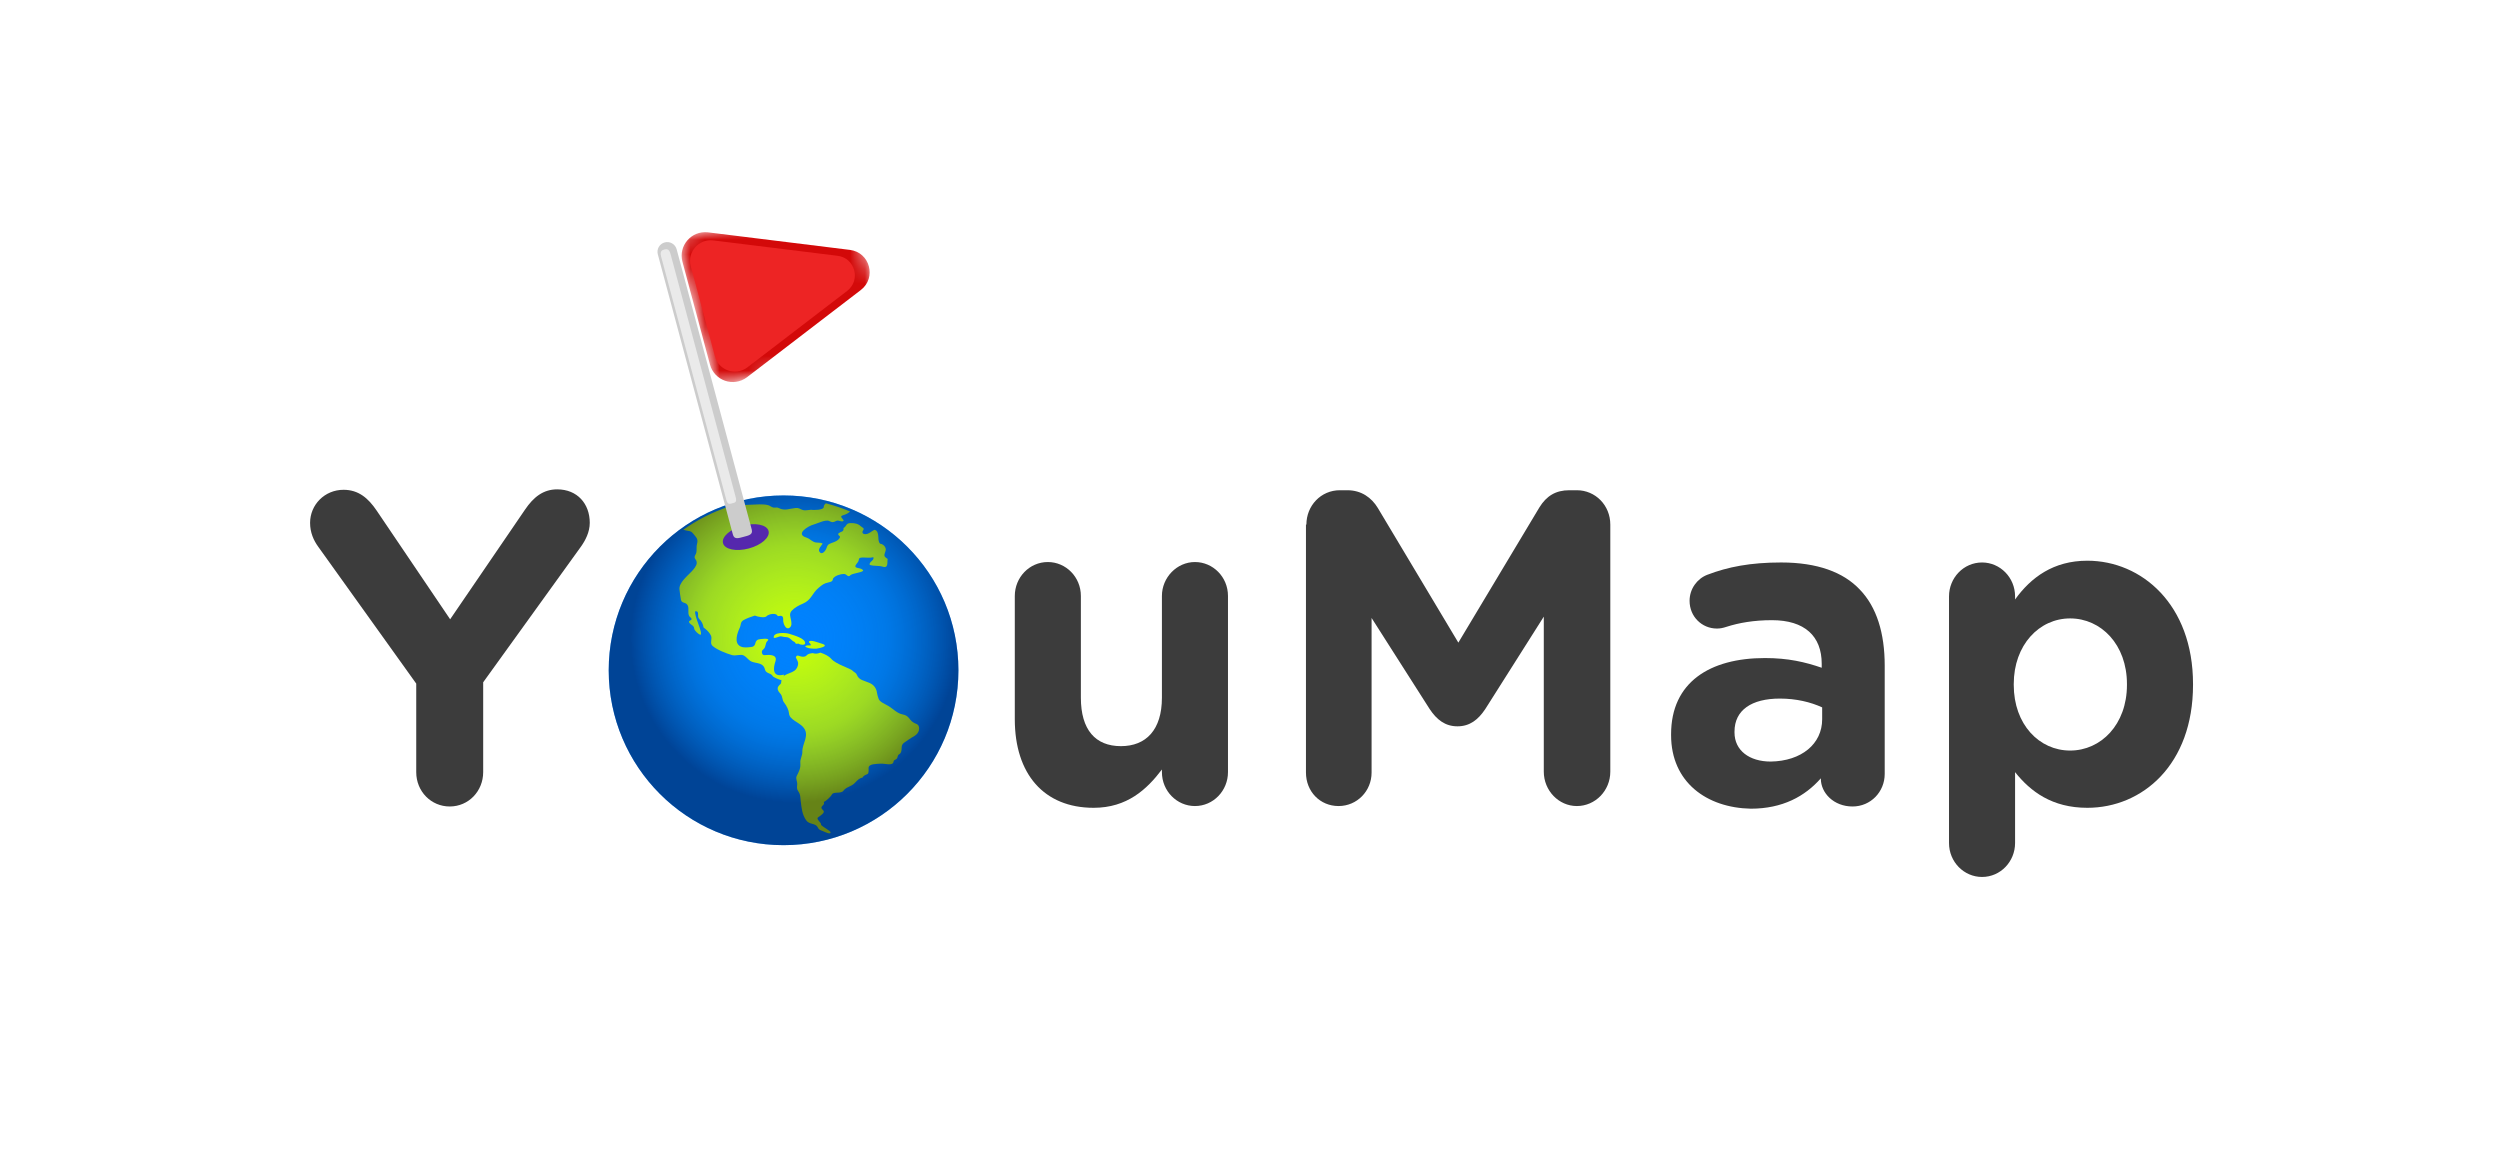 <?xml version="1.0" encoding="UTF-8"?>
<svg xmlns="http://www.w3.org/2000/svg" width="172" height="80" viewBox="0 0 172 80" fill="none">
  <path d="M28.637 47.032L21.91 37.638C21.576 37.183 21.334 36.638 21.334 35.971C21.334 34.729 22.334 33.698 23.637 33.698C24.667 33.698 25.334 34.274 25.91 35.123L30.97 42.607L36.122 35.062C36.698 34.213 37.364 33.668 38.334 33.668C39.728 33.668 40.576 34.668 40.576 35.971C40.576 36.607 40.273 37.183 39.97 37.607L33.243 46.941V53.123C33.243 54.425 32.243 55.486 30.94 55.486C29.667 55.486 28.637 54.456 28.637 53.123V47.032Z" fill="#3C3C3C"></path>
  <path d="M84.485 53.123C84.485 54.395 83.485 55.456 82.212 55.456C80.97 55.456 79.94 54.425 79.94 53.123V52.941C78.909 54.304 77.546 55.577 75.243 55.577C71.818 55.577 69.818 53.244 69.818 49.486V41.001C69.818 39.729 70.818 38.668 72.091 38.668C73.334 38.668 74.364 39.698 74.364 41.001V48.001C74.364 50.213 75.364 51.335 77.121 51.335C78.849 51.335 79.94 50.213 79.94 48.001V41.001C79.94 39.729 80.97 38.668 82.212 38.668C83.455 38.668 84.485 39.698 84.485 41.001V53.123Z" fill="#3C3C3C"></path>
  <path d="M89.88 36.092C89.88 34.789 90.88 33.728 92.183 33.728H92.698C93.668 33.728 94.365 34.244 94.789 34.941L100.334 44.213L105.91 34.91C106.395 34.123 107.031 33.728 107.971 33.728H108.486C109.759 33.728 110.789 34.759 110.789 36.092V53.092C110.789 54.395 109.759 55.456 108.486 55.456C107.244 55.456 106.213 54.395 106.213 53.092V42.425L102.183 48.789C101.698 49.516 101.122 49.971 100.274 49.971C99.425 49.971 98.85 49.516 98.365 48.789L94.365 42.516V53.153C94.365 54.425 93.365 55.456 92.092 55.456C90.819 55.456 89.85 54.456 89.85 53.153V36.092H89.88Z" fill="#3C3C3C"></path>
  <path fill-rule="evenodd" clip-rule="evenodd" d="M114.971 50.516V50.577C114.971 53.819 117.425 55.577 120.456 55.638C122.637 55.638 124.183 54.789 125.274 53.547V53.577C125.274 54.547 126.153 55.486 127.456 55.486C128.698 55.486 129.668 54.486 129.668 53.244V45.789C129.668 43.577 129.122 41.759 127.94 40.547C126.819 39.365 125.031 38.698 122.546 38.698C120.425 38.698 118.88 39.001 117.456 39.547C116.759 39.819 116.243 40.516 116.243 41.335C116.243 42.425 117.092 43.244 118.122 43.244C118.334 43.244 118.516 43.213 118.789 43.123C119.637 42.85 120.668 42.668 121.91 42.668C124.153 42.668 125.334 43.759 125.334 45.668V45.941C124.183 45.547 123.031 45.274 121.425 45.274C117.637 45.274 114.971 46.941 114.971 50.516ZM125.365 48.668V49.486C125.365 51.183 123.94 52.365 121.819 52.395C120.365 52.395 119.334 51.638 119.334 50.395V50.335C119.334 48.85 120.516 48.062 122.456 48.062C123.577 48.062 124.577 48.304 125.365 48.668Z" fill="#3C3C3C"></path>
  <path fill-rule="evenodd" clip-rule="evenodd" d="M136.365 38.698C135.092 38.698 134.092 39.759 134.092 41.032V58.001C134.092 59.304 135.122 60.335 136.365 60.335C137.637 60.335 138.637 59.274 138.637 58.001V53.123C139.698 54.456 141.183 55.577 143.607 55.577C147.395 55.577 150.88 52.608 150.88 47.123V47.062C150.88 41.577 147.334 38.577 143.607 38.577C141.274 38.577 139.728 39.729 138.637 41.244V41.032C138.637 39.729 137.607 38.698 136.365 38.698ZM146.334 47.062V47.123C146.334 49.85 144.546 51.638 142.425 51.638C140.304 51.638 138.546 49.85 138.546 47.123V47.062C138.546 44.365 140.304 42.547 142.425 42.547C144.546 42.547 146.334 44.335 146.334 47.062Z" fill="#3C3C3C"></path>
  <circle cx="53.909" cy="46.117" r="12.03" fill="#0080FF"></circle>
  <path d="M47.819 36.867C47.995 37.062 48.017 37.215 47.951 37.45C47.887 37.681 47.983 37.937 47.853 38.153C47.668 38.463 47.936 38.427 47.935 38.725C47.933 38.932 47.726 39.166 47.584 39.316C47.274 39.643 46.7 40.102 46.747 40.552C46.772 40.785 46.807 41.029 46.852 41.271C46.902 41.532 47.203 41.408 47.316 41.657C47.422 41.886 47.297 42.149 47.414 42.38C47.455 42.459 47.607 42.522 47.577 42.623C47.529 42.667 47.475 42.703 47.414 42.733C47.347 42.95 47.766 42.992 47.759 43.236C47.756 43.36 48.046 43.644 48.194 43.674C48.392 43.576 47.728 42.344 47.837 42.051C48.168 42.036 47.923 42.388 48.094 42.564C48.283 42.759 48.372 42.946 48.405 43.169C48.613 43.326 48.803 43.501 48.91 43.72C49.025 43.953 48.819 44.242 49.008 44.423C49.286 44.689 49.959 44.956 50.37 45.073C50.609 45.141 50.964 44.993 51.154 45.09C51.44 45.241 51.509 45.496 51.865 45.568C52.283 45.655 52.545 45.688 52.634 46.073C52.699 46.35 53.038 46.289 53.164 46.518C53.211 46.6 53.616 46.761 53.734 46.79C53.889 46.83 53.937 46.488 53.934 46.414C53.081 46.637 53.217 45.896 53.346 45.517C53.459 45.19 53.259 45.069 52.889 45.058C52.672 45.05 52.47 45.156 52.423 44.918C52.4 44.822 52.428 44.746 52.508 44.684C52.722 44.513 52.628 44.26 52.801 44.097C53.061 43.852 52.276 43.969 52.189 43.994C51.85 44.098 52.093 44.467 51.681 44.514C51.458 44.539 51.183 44.578 50.974 44.486C50.45 44.26 50.746 43.511 50.896 43.187C51 42.961 50.914 42.793 51.184 42.648C51.417 42.523 51.676 42.432 51.935 42.352C52.117 42.435 52.607 42.529 52.727 42.406C52.849 42.282 53.085 42.22 53.271 42.238C53.38 42.25 53.48 42.297 53.511 42.393C53.581 42.379 53.651 42.37 53.722 42.365C53.936 42.398 53.872 42.622 53.885 42.746C53.901 42.901 54.053 43.336 54.294 43.205C54.497 43.093 54.457 42.853 54.427 42.683C54.385 42.45 54.28 42.227 54.465 42.024C54.664 41.803 54.948 41.653 55.238 41.531C55.833 41.278 55.858 40.826 56.323 40.44C56.572 40.231 56.682 40.136 57.026 40.063C57.264 40.011 57.278 39.973 57.315 39.802C57.439 39.609 57.831 39.486 58.065 39.488C58.277 39.491 58.332 39.77 58.515 39.569C58.631 39.442 59.454 39.37 59.38 39.238C59.229 38.975 58.549 39.216 59.002 38.7C59.172 38.505 58.962 38.363 59.377 38.355C59.606 38.35 59.856 38.405 60.079 38.331C60.193 38.558 59.772 38.637 59.835 38.863C60.109 38.959 60.447 38.898 60.747 38.991C61.149 39.115 61.022 38.634 61.072 38.454C60.754 38.259 60.837 38.206 60.932 37.881C60.992 37.68 60.795 37.434 60.549 37.404C60.416 37.262 60.439 37.038 60.423 36.869C60.408 36.713 60.38 36.496 60.161 36.449C59.965 36.541 59.789 36.746 59.545 36.75C59.34 36.754 59.289 36.627 59.379 36.495C59.495 36.317 59.343 36.319 59.22 36.203C59.035 36.025 58.795 35.984 58.52 35.988C58.182 35.991 58.262 36.207 58.032 36.327C58.076 36.639 57.816 36.538 57.658 36.736C57.696 36.907 57.883 36.856 57.739 37.055C57.658 37.168 57.521 37.241 57.38 37.296C57.037 37.431 56.957 37.409 56.86 37.721C56.824 37.844 56.568 38.23 56.383 37.967C56.252 37.783 56.508 37.554 56.599 37.403C56.432 37.29 56.183 37.374 55.995 37.284C55.808 37.196 55.675 37.043 55.469 36.98C54.706 36.748 55.574 36.193 55.998 36.08C56.25 36.014 56.809 35.724 57.049 35.847C57.266 35.957 57.323 35.948 57.546 35.832C57.695 35.755 57.963 35.977 58.047 35.807C57.938 35.614 57.714 35.527 58.046 35.434C58.241 35.379 58.364 35.297 58.487 35.192C57.949 34.964 57.391 34.775 56.816 34.628C56.732 34.701 56.672 34.785 56.677 34.861C56.696 35.12 55.914 35.081 55.933 35.084C55.693 35.039 55.453 35.163 55.217 35.084C55.013 35.018 54.976 34.927 54.731 34.951C54.284 34.995 53.994 35.167 53.578 34.953C53.431 34.878 53.364 34.944 53.217 34.921C53.08 34.9 52.99 34.794 52.86 34.758C52.486 34.657 52.019 34.715 51.652 34.724C51.363 34.73 50.828 34.758 50.571 34.856C50.447 34.903 50.317 34.882 50.186 34.844C49.04 35.219 47.971 35.763 47.008 36.448C47.129 36.479 47.24 36.51 47.317 36.519C47.62 36.55 47.655 36.684 47.819 36.867Z" fill="#CCFF00"></path>
  <path d="M54.296 43.603C54.083 43.533 53.16 43.46 53.237 43.885C53.436 43.914 53.578 43.747 53.787 43.787C53.892 43.816 54 43.833 54.11 43.836C54.357 43.847 54.445 44.082 54.656 44.16C54.81 44.293 54.642 44.307 54.95 44.282C55.052 44.376 55.374 44.398 55.393 44.275C55.444 43.932 54.65 43.719 54.296 43.603Z" fill="#CCFF00"></path>
  <path d="M56.477 44.266C56.373 44.239 55.705 43.968 55.657 44.156C55.67 44.267 55.801 44.273 55.781 44.401C55.681 44.412 55.457 44.37 55.397 44.483C55.596 44.637 55.969 44.632 56.164 44.63C56.276 44.611 57.194 44.455 56.477 44.266Z" fill="#CCFF00"></path>
  <path d="M62.813 49.689C62.522 49.481 62.537 49.233 62.099 49.152C61.721 49.083 61.446 48.766 61.146 48.585C60.907 48.443 60.525 48.303 60.45 48.079C60.408 47.956 60.35 47.79 60.335 47.663C60.307 47.422 60.174 47.145 59.846 46.996C59.426 46.805 59.107 46.81 58.949 46.424C58.887 46.268 58.751 46.254 58.641 46.131C58.522 45.996 57.513 45.704 57.187 45.325C57.022 45.133 56.712 44.984 56.439 44.901C56.276 44.973 56.11 44.997 55.904 44.934C55.676 44.967 55.595 44.987 55.472 45.11C55.423 45.159 55.353 45.183 55.267 45.184C54.967 45.186 54.836 44.971 54.752 45.233C54.751 45.243 54.899 45.496 54.91 45.583C54.929 45.746 54.87 45.907 54.77 46.037C54.506 46.389 53.76 46.316 53.757 46.848C53.754 47.112 53.675 47.025 53.544 47.232C53.452 47.377 53.53 47.559 53.661 47.692C53.874 47.907 53.779 48.136 53.959 48.355C54.123 48.555 54.273 48.878 54.286 49.091C54.31 49.5 54.937 49.685 55.227 49.992C55.767 50.558 55.177 51.15 55.202 51.717C55.214 51.983 55.038 52.21 55.063 52.498C55.094 52.869 54.967 53.077 54.811 53.395C54.723 53.573 54.868 53.776 54.849 53.97C54.834 54.118 54.802 54.268 54.906 54.417C55.095 54.686 55.052 54.865 55.092 55.141C55.151 55.57 55.173 56.046 55.486 56.464C55.688 56.732 56.114 56.63 56.255 56.911C56.357 57.113 56.392 57.083 56.669 57.204C56.758 57.243 57.165 57.444 57.143 57.259C57.132 57.158 56.612 56.899 56.489 56.753C56.536 56.573 56.099 56.373 56.297 56.222C56.393 56.149 56.806 55.91 56.643 55.762C56.282 55.435 56.814 55.449 56.67 55.173C56.822 55.133 57.172 54.792 57.225 54.675C57.339 54.428 57.85 54.642 58.029 54.4C58.217 54.143 58.535 54.124 58.764 53.914C58.929 53.762 59.065 53.55 59.344 53.497C59.407 53.356 59.564 53.305 59.717 53.233C59.79 53.101 59.747 52.97 59.758 52.828C59.778 52.537 60.302 52.562 60.598 52.539C60.857 52.518 61.442 52.724 61.476 52.399C61.489 52.28 61.601 52.287 61.684 52.209C61.787 52.118 61.725 51.971 61.859 51.898C62.039 51.799 62.029 51.558 62.035 51.401C62.048 51.126 62.289 51.059 62.5 50.893C62.744 50.701 63.06 50.629 63.188 50.34C63.236 50.226 63.254 50.1 63.213 49.974C63.148 49.788 62.982 49.81 62.813 49.689Z" fill="#CCFF00"></path>
  <circle opacity="0.5" cx="53.909" cy="46.117" r="12.03" fill="url(#paint0_radial_2720_1383)"></circle>
  <path d="M51.52 37.734C50.654 37.966 49.859 37.803 49.743 37.371C49.627 36.938 50.235 36.4 51.1 36.168C51.965 35.936 52.761 36.099 52.877 36.531C52.992 36.964 52.385 37.502 51.52 37.734Z" fill="#5528AD"></path>
  <path d="M51.16 36.935C50.802 37.031 50.519 37.134 50.423 36.776L45.258 17.5C45.162 17.142 45.374 16.774 45.732 16.678C46.09 16.582 46.458 16.794 46.554 17.152L51.719 36.428C51.815 36.786 51.518 36.839 51.16 36.935Z" fill="#CCCCCC"></path>
  <path d="M50.381 34.626C50.202 34.674 50.064 34.738 49.968 34.38L45.487 17.656C45.391 17.298 45.524 17.214 45.703 17.166C45.882 17.118 46.039 17.124 46.135 17.482L50.616 34.206C50.712 34.564 50.56 34.578 50.381 34.626Z" fill="#EAEAEA"></path>
  <mask id="mask0_2720_1383" style="mask-type:luminance" maskUnits="userSpaceOnUse" x="46" y="13" width="16" height="14">
    <path fill-rule="evenodd" clip-rule="evenodd" d="M46.533 16.447L58.422 13.261L61.156 23.464L49.267 26.65L46.533 16.447Z" fill="white"></path>
  </mask>
  <g mask="url(#mask0_2720_1383)">
    <path d="M48.847 25.083L46.953 18.014C46.658 16.913 47.561 15.86 48.694 15.983L58.477 17.193C59.849 17.363 60.324 19.11 59.227 19.951L51.38 25.964C50.461 26.647 49.144 26.188 48.847 25.083Z" fill="#D30909"></path>
  </g>
  <path d="M47.526 18.318C47.268 17.353 48.059 16.43 49.052 16.538L57.626 17.599C58.828 17.747 59.245 19.279 58.283 20.016L51.406 25.286C50.601 25.884 49.446 25.482 49.186 24.514L47.526 18.318Z" fill="#ED2424"></path>
  <defs>
    <radialGradient id="paint0_radial_2720_1383" cx="0" cy="0" r="1" gradientUnits="userSpaceOnUse" gradientTransform="translate(54.653 43.962) scale(11.286)">
      <stop stop-color="#00B3FF" stop-opacity="0.01"></stop>
      <stop offset="0.579" stop-color="#005D96" stop-opacity="0.47"></stop>
      <stop offset="0.877" stop-color="#001F4B" stop-opacity="0.833"></stop>
      <stop offset="1" stop-color="#00072E"></stop>
    </radialGradient>
  </defs>
</svg>
